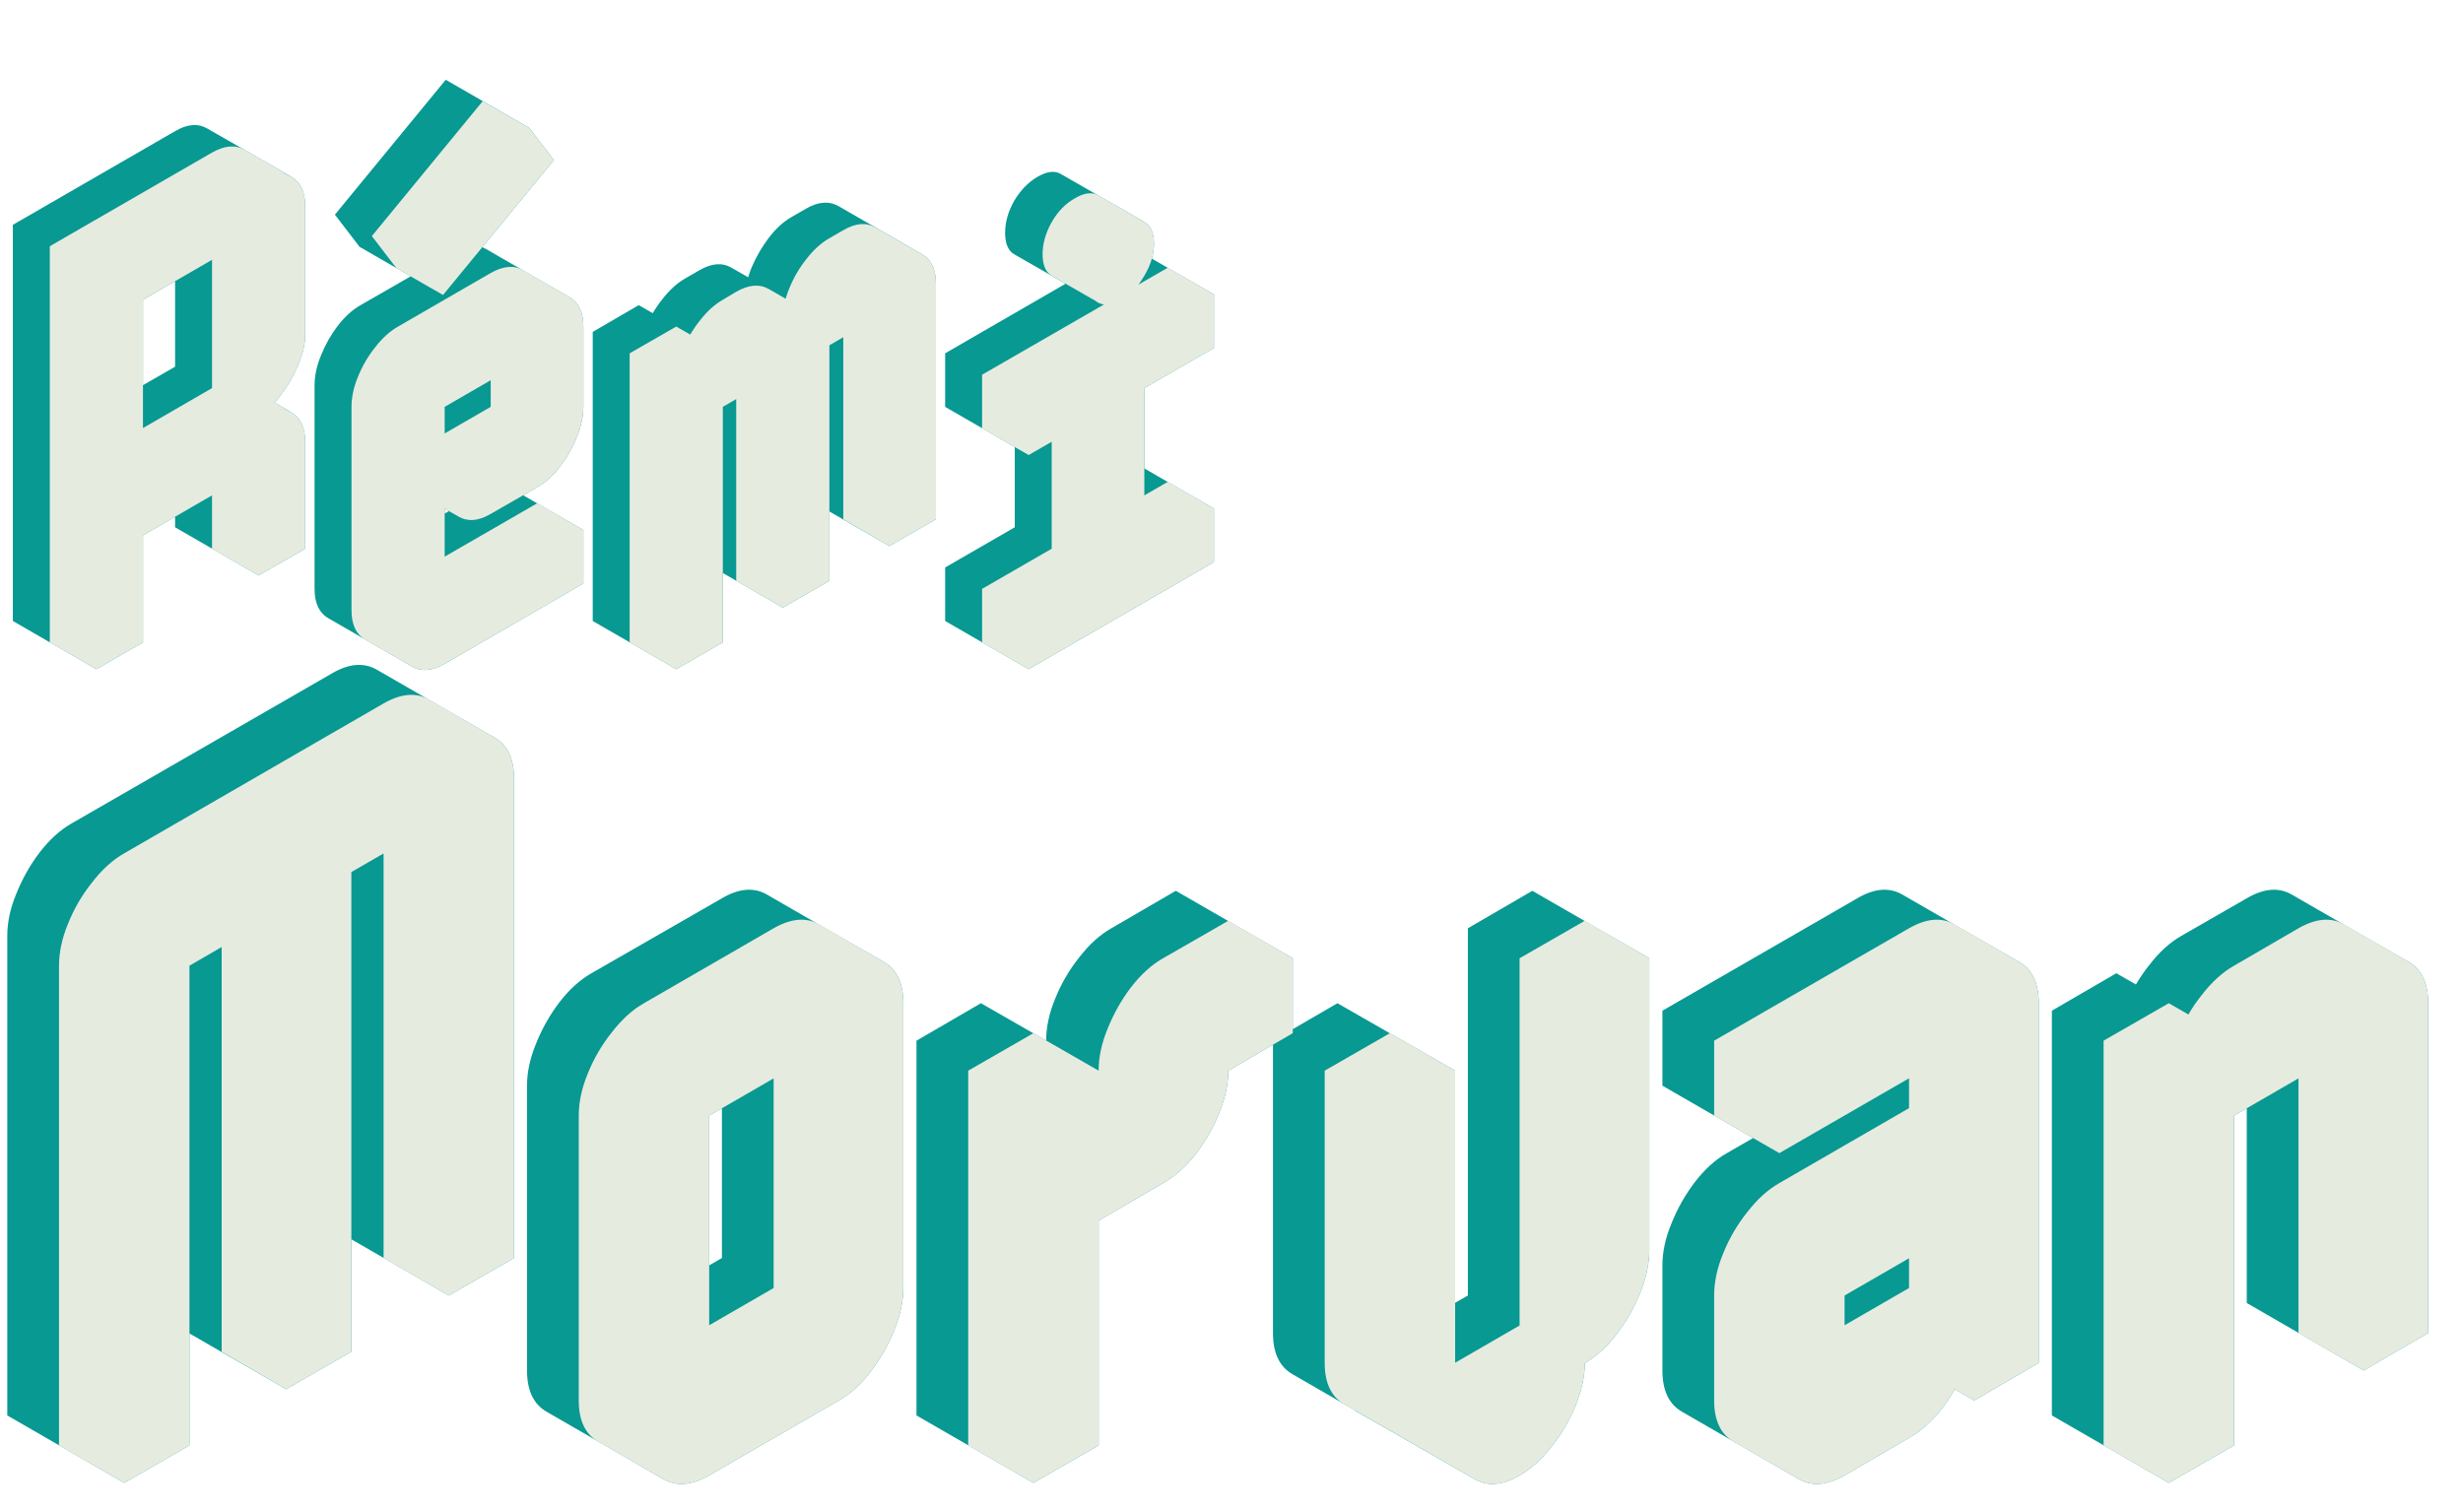 <svg width="184" height="113" viewBox="0 0 184 113" fill="none" xmlns="http://www.w3.org/2000/svg">
<path d="M19.32 35L10.68 40V48L7.2 50V20.4L19.32 13.4C20.227 12.867 21.027 12.8 21.72 13.2C22.44 13.6 22.8 14.333 22.8 15.4V25C22.8 25.693 22.627 26.44 22.28 27.24C21.96 28.04 21.533 28.787 21 29.48C20.493 30.147 19.933 30.653 19.32 31C20.227 30.467 21.027 30.4 21.72 30.8C22.44 31.2 22.8 31.933 22.8 33V41L19.32 43V35ZM19.32 31V17.4L10.68 22.4V36L19.32 31ZM19.32 35V43L13.08 39.4V31.4L19.32 35ZM21.76 30.8C21.04 30.4 20.227 30.467 19.32 31L13.08 27.4C13.987 26.867 14.787 26.8 15.48 27.2L21.76 30.8ZM19.32 17.4V31L13.08 27.4V13.8L19.32 17.4ZM19.32 31L10.68 36L4.4 32.4L13.08 27.4L19.32 31ZM21.76 13.2C21.04 12.8 20.227 12.867 19.32 13.4L7.2 20.4L0.96 16.8L13.08 9.8C13.987 9.267 14.787 9.2 15.48 9.6L21.76 13.2ZM7.2 20.4V50L0.96 46.4V16.8L7.2 20.4ZM33.219 26.4L40.139 22.4C41.046 21.867 41.846 21.8 42.539 22.2C43.232 22.6 43.579 23.333 43.579 24.4V30.4C43.579 31.093 43.419 31.84 43.099 32.64C42.779 33.44 42.352 34.187 41.819 34.88C41.312 35.547 40.752 36.053 40.139 36.4L36.659 38.4C35.752 38.933 34.952 39 34.259 38.6C33.566 38.2 33.219 37.467 33.219 36.4V45.6L43.579 39.6V43.6L33.219 49.6C32.286 50.133 31.472 50.2 30.779 49.8C30.086 49.4 29.739 48.667 29.739 47.6V32.4C29.739 31.68 29.899 30.933 30.219 30.16C30.539 29.36 30.966 28.627 31.499 27.96C32.032 27.267 32.606 26.747 33.219 26.4ZM40.139 26.4L33.219 30.4V36.4L40.139 32.4V26.4ZM31.259 19.64L39.539 9.56L41.379 11.96L33.099 22.04L31.259 19.64ZM43.579 39.6L33.219 45.6L26.939 42L37.339 36L43.579 39.6ZM40.139 26.4V32.4L33.899 28.8V22.8L40.139 26.4ZM33.219 36.4C33.219 37.467 33.566 38.2 34.259 38.6L27.979 35C27.286 34.6 26.939 33.867 26.939 32.8L33.219 36.4ZM40.139 32.4L33.219 36.4L26.939 32.8L33.899 28.8L40.139 32.4ZM42.539 22.2C41.846 21.8 41.046 21.867 40.139 22.4L33.219 26.4C32.606 26.747 32.032 27.267 31.499 27.96C30.966 28.627 30.539 29.36 30.219 30.16C29.899 30.933 29.739 31.68 29.739 32.4V47.6C29.739 48.667 30.086 49.4 30.779 49.8L24.539 46.2C23.846 45.8 23.499 45.067 23.499 44V28.8C23.499 28.08 23.659 27.333 23.979 26.56C24.299 25.76 24.712 25.027 25.219 24.36C25.752 23.667 26.326 23.147 26.939 22.8L33.899 18.8C34.806 18.267 35.606 18.2 36.299 18.6L42.539 22.2ZM39.539 9.56L31.259 19.64L25.019 16.04L33.299 5.96L39.539 9.56ZM31.259 19.64L33.099 22.04L26.859 18.44L25.019 16.04L31.259 19.64ZM50.52 28.4L54 26.4V30.4C54 29.68 54.16 28.933 54.48 28.16C54.8 27.36 55.214 26.627 55.72 25.96C56.254 25.267 56.827 24.747 57.44 24.4L58.48 23.8C59.414 23.267 60.227 23.2 60.92 23.6C61.614 24 61.96 24.733 61.96 25.8C61.96 25.08 62.12 24.333 62.44 23.56C62.76 22.76 63.174 22.027 63.68 21.36C64.214 20.667 64.787 20.147 65.4 19.8L66.44 19.2C67.374 18.667 68.187 18.6 68.88 19C69.574 19.4 69.92 20.133 69.92 21.2V38.8L66.44 40.8V23.2L61.96 25.8V43.4L58.48 45.4V27.8L54 30.4V48L50.52 50V28.4ZM66.44 23.2V40.8L60.2 37.2V19.6L66.44 23.2ZM58.48 27.8V45.4L52.24 41.8V24.2L58.48 27.8ZM68.88 19C68.187 18.6 67.374 18.667 66.44 19.2L65.4 19.8C64.787 20.147 64.214 20.667 63.68 21.36C63.174 22.027 62.76 22.76 62.44 23.56C62.12 24.333 61.96 25.08 61.96 25.8L55.68 22.2C55.68 21.48 55.84 20.733 56.16 19.96C56.507 19.16 56.934 18.427 57.44 17.76C57.974 17.067 58.547 16.547 59.16 16.2L60.2 15.6C61.107 15.067 61.92 15 62.64 15.4L68.88 19ZM50.52 28.4V50L44.28 46.4V24.8L50.52 28.4ZM60.92 23.6C60.227 23.2 59.414 23.267 58.48 23.8L57.44 24.4C56.827 24.747 56.254 25.267 55.72 25.96C55.214 26.627 54.8 27.36 54.48 28.16C54.16 28.933 54 29.68 54 30.4L47.72 26.8C47.72 26.08 47.88 25.333 48.2 24.56C48.52 23.76 48.947 23.027 49.48 22.36C50.014 21.667 50.587 21.147 51.2 20.8L52.24 20.2C53.147 19.667 53.947 19.6 54.64 20L60.92 23.6ZM54 26.4L50.52 28.4L44.28 24.8L47.72 22.8L54 26.4ZM82.048 43V31L76.848 34V30L90.688 22V26L85.488 29V41L90.688 38V42L76.848 50V46L82.048 43ZM83.768 22.4C83.075 22.8 82.488 22.867 82.008 22.6C81.555 22.333 81.328 21.8 81.328 21C81.328 20.2 81.555 19.4 82.008 18.6C82.488 17.8 83.075 17.2 83.768 16.8C84.462 16.4 85.035 16.333 85.488 16.6C85.968 16.867 86.208 17.4 86.208 18.2C86.208 19 85.968 19.8 85.488 20.6C85.035 21.4 84.462 22 83.768 22.4ZM82.048 43L76.848 46L70.608 42.4L75.808 39.4L82.048 43ZM76.848 46V50L70.608 46.4V42.4L76.848 46ZM90.688 38L85.488 41L79.248 37.4L84.448 34.4L90.688 38ZM82.048 31V43L75.808 39.4V27.4L82.048 31ZM90.688 22L76.848 30L70.608 26.4L84.448 18.4L90.688 22ZM76.848 30V34L70.608 30.4V26.4L76.848 30ZM85.528 16.6C85.048 16.333 84.462 16.4 83.768 16.8C83.075 17.2 82.488 17.8 82.008 18.6C81.555 19.4 81.328 20.2 81.328 21C81.328 21.8 81.568 22.333 82.048 22.6L75.768 19C75.315 18.733 75.088 18.2 75.088 17.4C75.088 16.6 75.315 15.8 75.768 15C76.248 14.2 76.835 13.6 77.528 13.2C78.222 12.8 78.795 12.733 79.248 13L85.528 16.6ZM14.152 66.56L33.528 55.36C34.797 54.613 35.917 54.52 36.888 55.08C37.896 55.64 38.4 56.667 38.4 58.16V94L33.528 96.8V60.96L26.248 65.16V101L21.376 103.8V67.96L14.152 72.16V108L9.28 110.8V74.96C9.28 73.952 9.504 72.907 9.952 71.824C10.4 70.704 10.997 69.677 11.744 68.744C12.491 67.773 13.293 67.045 14.152 66.56ZM33.528 60.96V96.8L24.792 91.76V55.92L33.528 60.96ZM21.376 67.96V103.8L12.64 98.76V62.92L21.376 67.96ZM36.888 55.08C35.917 54.52 34.797 54.613 33.528 55.36L14.152 66.56C13.293 67.045 12.491 67.773 11.744 68.744C10.997 69.677 10.4 70.704 9.952 71.824C9.504 72.907 9.28 73.952 9.28 74.96V110.8L0.544 105.76V69.92C0.544 68.912 0.768 67.867 1.216 66.784C1.664 65.664 2.243 64.637 2.952 63.704C3.699 62.733 4.501 62.005 5.36 61.52L24.792 50.32C26.061 49.573 27.181 49.48 28.152 50.04L36.888 55.08ZM52.98 77.76L62.668 72.16C63.938 71.413 65.058 71.32 66.028 71.88C66.999 72.44 67.484 73.467 67.484 74.96V96.24C67.484 97.211 67.26 98.256 66.812 99.376C66.364 100.496 65.767 101.541 65.02 102.512C64.311 103.445 63.527 104.155 62.668 104.64L52.98 110.24C51.673 110.987 50.535 111.08 49.564 110.52C48.593 109.96 48.108 108.933 48.108 107.44V86.16C48.108 85.152 48.332 84.107 48.78 83.024C49.228 81.904 49.825 80.877 50.572 79.944C51.319 78.973 52.121 78.245 52.98 77.76ZM52.98 104.64L62.668 99.04V77.76L52.98 83.36V104.64ZM62.668 77.76V99.04L53.932 94V72.72L62.668 77.76ZM62.668 99.04L52.98 104.64L44.188 99.6L53.932 94L62.668 99.04ZM66.028 71.88C65.058 71.32 63.938 71.413 62.668 72.16L52.98 77.76C52.121 78.245 51.319 78.973 50.572 79.944C49.825 80.877 49.228 81.904 48.78 83.024C48.332 84.107 48.108 85.152 48.108 86.16V107.44C48.108 108.933 48.593 109.96 49.564 110.52L40.828 105.48C39.858 104.92 39.372 103.893 39.372 102.4V81.12C39.372 80.112 39.596 79.067 40.044 77.984C40.492 76.864 41.071 75.837 41.78 74.904C42.527 73.933 43.33 73.205 44.188 72.72L53.932 67.12C55.202 66.373 56.322 66.28 57.292 66.84L66.028 71.88ZM77.202 82.8L82.074 80V85.6L86.89 82.8C86.89 81.792 87.114 80.747 87.562 79.664C88.01 78.544 88.607 77.517 89.354 76.584C90.1 75.613 90.903 74.885 91.762 74.4L96.578 71.6V77.2L91.762 80C91.762 80.971 91.538 82.016 91.09 83.136C90.642 84.256 90.044 85.301 89.298 86.272C88.551 87.205 87.749 87.915 86.89 88.4L82.074 91.2V108L77.202 110.8V82.8ZM77.202 82.8V110.8L68.466 105.76V77.76L77.202 82.8ZM96.578 71.6L91.762 74.4C90.903 74.885 90.1 75.613 89.354 76.584C88.607 77.517 88.01 78.544 87.562 79.664C87.114 80.747 86.89 81.792 86.89 82.8L78.154 77.76C78.154 76.752 78.378 75.707 78.826 74.624C79.274 73.504 79.871 72.477 80.618 71.544C81.365 70.573 82.167 69.845 83.026 69.36L87.842 66.56L96.578 71.6ZM86.89 82.8L82.074 85.6L73.282 80.56L78.154 77.76L86.89 82.8ZM82.074 80L77.202 82.8L68.466 77.76L73.282 74.96L82.074 80ZM113.523 110.24C112.253 110.987 111.133 111.08 110.163 110.52C109.192 109.96 108.707 108.933 108.707 107.44L118.395 101.84V74.4L123.211 71.6V93.44C123.211 94.411 122.987 95.456 122.539 96.576C122.091 97.696 121.493 98.741 120.747 99.712C120.037 100.645 119.253 101.355 118.395 101.84C118.395 102.811 118.171 103.856 117.723 104.976C117.275 106.096 116.677 107.123 115.931 108.056C115.184 109.027 114.381 109.755 113.523 110.24ZM103.835 82.8L108.707 80V107.44C107.4 108.187 106.261 108.28 105.291 107.72C104.32 107.16 103.835 106.133 103.835 104.64V82.8ZM123.211 71.6L118.395 74.4L109.659 69.36L114.475 66.56L123.211 71.6ZM118.395 74.4V101.84L109.659 96.8V69.36L118.395 74.4ZM118.395 101.84L108.707 107.44L99.915 102.4L109.659 96.8L118.395 101.84ZM108.707 107.44C108.707 108.933 109.192 109.96 110.163 110.52L101.371 105.48C100.4 104.92 99.915 103.893 99.915 102.4L108.707 107.44ZM108.707 80L103.835 82.8L95.099 77.76L99.915 74.96L108.707 80ZM103.835 82.8V104.64C103.835 106.133 104.32 107.16 105.291 107.72L96.555 102.68C95.584 102.12 95.099 101.093 95.099 99.6V77.76L103.835 82.8ZM132.928 80.56L147.488 72.16C148.758 71.413 149.878 71.32 150.848 71.88C151.819 72.44 152.304 73.467 152.304 74.96V101.84L147.488 104.64V99.04C147.488 100.011 147.264 101.056 146.816 102.176C146.368 103.296 145.771 104.341 145.024 105.312C144.278 106.245 143.475 106.955 142.616 107.44L137.8 110.24C136.494 110.987 135.355 111.08 134.384 110.52C133.414 109.96 132.928 108.933 132.928 107.44V99.6C132.928 98.592 133.152 97.547 133.6 96.464C134.048 95.344 134.646 94.317 135.392 93.384C136.139 92.413 136.942 91.685 137.8 91.2L147.488 85.6V77.76L132.928 86.16V80.56ZM137.8 104.64L147.488 99.04V91.2L137.8 96.8V104.64ZM147.488 77.76V85.6L138.752 80.56V72.72L147.488 77.76ZM147.488 99.04V104.64L138.752 99.6V94L147.488 99.04ZM147.488 91.2V99.04L138.752 94V86.16L147.488 91.2ZM147.488 99.04L137.8 104.64L129.008 99.6L138.752 94L147.488 99.04ZM147.488 85.6L137.8 91.2C136.942 91.685 136.139 92.413 135.392 93.384C134.646 94.317 134.048 95.344 133.6 96.464C133.152 97.547 132.928 98.592 132.928 99.6V107.44C132.928 108.933 133.414 109.96 134.384 110.52L125.648 105.48C124.678 104.92 124.192 103.893 124.192 102.4V94.56C124.192 93.552 124.416 92.507 124.864 91.424C125.312 90.304 125.891 89.277 126.6 88.344C127.347 87.373 128.15 86.645 129.008 86.16L138.752 80.56L147.488 85.6ZM150.848 71.88C149.878 71.32 148.758 71.413 147.488 72.16L132.928 80.56L124.192 75.52L138.752 67.12C140.022 66.373 141.142 66.28 142.112 66.84L150.848 71.88ZM132.928 80.56V86.16L124.192 81.12V75.52L132.928 80.56ZM162.022 80.56L166.894 77.76V83.36C166.894 82.352 167.118 81.307 167.566 80.224C168.014 79.104 168.593 78.077 169.302 77.144C170.049 76.173 170.852 75.445 171.71 74.96L176.582 72.16C177.852 71.413 178.972 71.32 179.942 71.88C180.913 72.44 181.398 73.467 181.398 74.96V99.6L176.582 102.4V77.76L166.894 83.36V108L162.022 110.8V80.56ZM176.582 77.76V102.4L167.846 97.36V72.72L176.582 77.76ZM162.022 80.56V110.8L153.286 105.76V75.52L162.022 80.56ZM179.942 71.88C178.972 71.32 177.852 71.413 176.582 72.16L171.71 74.96C170.852 75.445 170.049 76.173 169.302 77.144C168.593 78.077 168.014 79.104 167.566 80.224C167.118 81.307 166.894 82.352 166.894 83.36L158.102 78.32C158.102 77.312 158.326 76.267 158.774 75.184C159.222 74.064 159.82 73.037 160.566 72.104C161.313 71.133 162.116 70.405 162.974 69.92L167.846 67.12C169.116 66.373 170.236 66.28 171.206 66.84L179.942 71.88ZM166.894 77.76L162.022 80.56L153.286 75.52L158.102 72.72L166.894 77.76Z" fill="#079992"/>
<path d="M19.32 35L10.68 40V48L7.2 50V20.4L19.32 13.4C20.227 12.867 21.027 12.8 21.72 13.2C22.44 13.6 22.8 14.333 22.8 15.4V25C22.8 25.693 22.627 26.44 22.28 27.24C21.96 28.04 21.533 28.787 21 29.48C20.493 30.147 19.933 30.653 19.32 31C20.227 30.467 21.027 30.4 21.72 30.8C22.44 31.2 22.8 31.933 22.8 33V41L19.32 43V35ZM19.32 31V17.4L10.68 22.4V36L19.32 31ZM19.32 35V43L15.84 41V33L19.32 35ZM21.76 30.8C21.04 30.4 20.227 30.467 19.32 31L15.84 29C16.773 28.467 17.587 28.4 18.28 28.8L21.76 30.8ZM19.32 17.4V31L15.84 29V15.4L19.32 17.4ZM19.32 31L10.68 36L7.2 34L15.84 29L19.32 31ZM21.76 13.2C21.04 12.8 20.227 12.867 19.32 13.4L7.2 20.4L3.72 18.4L15.84 11.4C16.773 10.867 17.587 10.8 18.28 11.2L21.76 13.2ZM7.2 20.4V50L3.72 48V18.4L7.2 20.4ZM33.219 26.4L40.139 22.4C41.046 21.867 41.846 21.8 42.539 22.2C43.232 22.6 43.579 23.333 43.579 24.4V30.4C43.579 31.093 43.419 31.84 43.099 32.64C42.779 33.44 42.352 34.187 41.819 34.88C41.312 35.547 40.752 36.053 40.139 36.4L36.659 38.4C35.752 38.933 34.952 39 34.259 38.6C33.566 38.2 33.219 37.467 33.219 36.4V45.6L43.579 39.6V43.6L33.219 49.6C32.286 50.133 31.472 50.2 30.779 49.8C30.086 49.4 29.739 48.667 29.739 47.6V32.4C29.739 31.68 29.899 30.933 30.219 30.16C30.539 29.36 30.966 28.627 31.499 27.96C32.032 27.267 32.606 26.747 33.219 26.4ZM40.139 26.4L33.219 30.4V36.4L40.139 32.4V26.4ZM31.259 19.64L39.539 9.56L41.379 11.96L33.099 22.04L31.259 19.64ZM43.579 39.6L33.219 45.6L29.739 43.6L40.139 37.6L43.579 39.6ZM40.139 26.4V32.4L36.659 30.4V24.4L40.139 26.4ZM33.219 36.4C33.219 37.467 33.566 38.2 34.259 38.6L30.779 36.6C30.086 36.2 29.739 35.467 29.739 34.4L33.219 36.4ZM40.139 32.4L33.219 36.4L29.739 34.4L36.659 30.4L40.139 32.4ZM42.539 22.2C41.846 21.8 41.046 21.867 40.139 22.4L33.219 26.4C32.606 26.747 32.032 27.267 31.499 27.96C30.966 28.627 30.539 29.36 30.219 30.16C29.899 30.933 29.739 31.68 29.739 32.4V47.6C29.739 48.667 30.086 49.4 30.779 49.8L27.299 47.8C26.606 47.4 26.259 46.667 26.259 45.6V30.4C26.259 29.68 26.419 28.933 26.739 28.16C27.059 27.36 27.486 26.627 28.019 25.96C28.552 25.267 29.126 24.747 29.739 24.4L36.659 20.4C37.592 19.867 38.406 19.8 39.099 20.2L42.539 22.2ZM39.539 9.56L31.259 19.64L27.779 17.64L36.059 7.56L39.539 9.56ZM31.259 19.64L33.099 22.04L29.619 20.04L27.779 17.64L31.259 19.64ZM50.52 28.4L54 26.4V30.4C54 29.68 54.16 28.933 54.48 28.16C54.8 27.36 55.214 26.627 55.72 25.96C56.254 25.267 56.827 24.747 57.44 24.4L58.48 23.8C59.414 23.267 60.227 23.2 60.92 23.6C61.614 24 61.96 24.733 61.96 25.8C61.96 25.08 62.12 24.333 62.44 23.56C62.76 22.76 63.174 22.027 63.68 21.36C64.214 20.667 64.787 20.147 65.4 19.8L66.44 19.2C67.374 18.667 68.187 18.6 68.88 19C69.574 19.4 69.92 20.133 69.92 21.2V38.8L66.44 40.8V23.2L61.96 25.8V43.4L58.48 45.4V27.8L54 30.4V48L50.52 50V28.4ZM66.44 23.2V40.8L63 38.8V21.2L66.44 23.2ZM58.48 27.8V45.4L55 43.4V25.8L58.48 27.8ZM68.88 19C68.187 18.6 67.374 18.667 66.44 19.2L65.4 19.8C64.787 20.147 64.214 20.667 63.68 21.36C63.174 22.027 62.76 22.76 62.44 23.56C62.12 24.333 61.96 25.08 61.96 25.8L58.48 23.8C58.48 23.08 58.64 22.333 58.96 21.56C59.28 20.76 59.707 20.027 60.24 19.36C60.774 18.667 61.347 18.147 61.96 17.8L63 17.2C63.907 16.667 64.707 16.6 65.4 17L68.88 19ZM50.52 28.4V50L47.04 48V26.4L50.52 28.4ZM60.92 23.6C60.227 23.2 59.414 23.267 58.48 23.8L57.44 24.4C56.827 24.747 56.254 25.267 55.72 25.96C55.214 26.627 54.8 27.36 54.48 28.16C54.16 28.933 54 29.68 54 30.4L50.52 28.4C50.52 27.68 50.68 26.933 51 26.16C51.32 25.36 51.747 24.627 52.28 23.96C52.814 23.267 53.387 22.747 54 22.4L55 21.8C55.934 21.267 56.747 21.2 57.44 21.6L60.92 23.6ZM54 26.4L50.52 28.4L47.04 26.4L50.52 24.4L54 26.4ZM82.048 43V31L76.848 34V30L90.688 22V26L85.488 29V41L90.688 38V42L76.848 50V46L82.048 43ZM83.768 22.4C83.075 22.8 82.488 22.867 82.008 22.6C81.555 22.333 81.328 21.8 81.328 21C81.328 20.2 81.555 19.4 82.008 18.6C82.488 17.8 83.075 17.2 83.768 16.8C84.462 16.4 85.035 16.333 85.488 16.6C85.968 16.867 86.208 17.4 86.208 18.2C86.208 19 85.968 19.8 85.488 20.6C85.035 21.4 84.462 22 83.768 22.4ZM82.048 43L76.848 46L73.368 44L78.568 41L82.048 43ZM76.848 46V50L73.368 48V44L76.848 46ZM90.688 38L85.488 41L82.048 39L87.248 36L90.688 38ZM82.048 31V43L78.568 41V29L82.048 31ZM90.688 22L76.848 30L73.368 28L87.248 20L90.688 22ZM76.848 30V34L73.368 32V28L76.848 30ZM85.528 16.6C85.048 16.333 84.462 16.4 83.768 16.8C83.075 17.2 82.488 17.8 82.008 18.6C81.555 19.4 81.328 20.2 81.328 21C81.328 21.8 81.568 22.333 82.048 22.6L78.568 20.6C78.115 20.333 77.888 19.8 77.888 19C77.888 18.2 78.115 17.4 78.568 16.6C79.022 15.8 79.608 15.2 80.328 14.8C81.022 14.4 81.595 14.333 82.048 14.6L85.528 16.6ZM14.152 66.56L33.528 55.36C34.797 54.613 35.917 54.52 36.888 55.08C37.896 55.64 38.4 56.667 38.4 58.16V94L33.528 96.8V60.96L26.248 65.16V101L21.376 103.8V67.96L14.152 72.16V108L9.28 110.8V74.96C9.28 73.952 9.504 72.907 9.952 71.824C10.4 70.704 10.997 69.677 11.744 68.744C12.491 67.773 13.293 67.045 14.152 66.56ZM33.528 60.96V96.8L28.656 94V58.16L33.528 60.96ZM21.376 67.96V103.8L16.56 101V65.16L21.376 67.96ZM36.888 55.08C35.917 54.52 34.797 54.613 33.528 55.36L14.152 66.56C13.293 67.045 12.491 67.773 11.744 68.744C10.997 69.677 10.4 70.704 9.952 71.824C9.504 72.907 9.28 73.952 9.28 74.96V110.8L4.408 108V72.16C4.408 71.152 4.632 70.107 5.08 69.024C5.528 67.904 6.125 66.877 6.872 65.944C7.619 64.973 8.421 64.245 9.28 63.76L28.656 52.56C29.963 51.813 31.101 51.72 32.072 52.28L36.888 55.08ZM52.98 77.76L62.668 72.16C63.938 71.413 65.058 71.32 66.028 71.88C66.999 72.44 67.484 73.467 67.484 74.96V96.24C67.484 97.211 67.26 98.256 66.812 99.376C66.364 100.496 65.767 101.541 65.02 102.512C64.311 103.445 63.527 104.155 62.668 104.64L52.98 110.24C51.673 110.987 50.535 111.08 49.564 110.52C48.593 109.96 48.108 108.933 48.108 107.44V86.16C48.108 85.152 48.332 84.107 48.78 83.024C49.228 81.904 49.825 80.877 50.572 79.944C51.319 78.973 52.121 78.245 52.98 77.76ZM52.98 104.64L62.668 99.04V77.76L52.98 83.36V104.64ZM62.668 77.76V99.04L57.796 96.24V74.96L62.668 77.76ZM62.668 99.04L52.98 104.64L48.108 101.84L57.796 96.24L62.668 99.04ZM66.028 71.88C65.058 71.32 63.938 71.413 62.668 72.16L52.98 77.76C52.121 78.245 51.319 78.973 50.572 79.944C49.825 80.877 49.228 81.904 48.78 83.024C48.332 84.107 48.108 85.152 48.108 86.16V107.44C48.108 108.933 48.593 109.96 49.564 110.52L44.692 107.72C43.721 107.16 43.236 106.133 43.236 104.64V83.36C43.236 82.352 43.46 81.307 43.908 80.224C44.356 79.104 44.953 78.077 45.7 77.144C46.447 76.173 47.249 75.445 48.108 74.96L57.796 69.36C59.103 68.613 60.242 68.52 61.212 69.08L66.028 71.88ZM77.202 82.8L82.074 80V85.6L86.89 82.8C86.89 81.792 87.114 80.747 87.562 79.664C88.01 78.544 88.607 77.517 89.354 76.584C90.1 75.613 90.903 74.885 91.762 74.4L96.578 71.6V77.2L91.762 80C91.762 80.971 91.538 82.016 91.09 83.136C90.642 84.256 90.044 85.301 89.298 86.272C88.551 87.205 87.749 87.915 86.89 88.4L82.074 91.2V108L77.202 110.8V82.8ZM77.202 82.8V110.8L72.33 108V80L77.202 82.8ZM96.578 71.6L91.762 74.4C90.903 74.885 90.1 75.613 89.354 76.584C88.607 77.517 88.01 78.544 87.562 79.664C87.114 80.747 86.89 81.792 86.89 82.8L82.074 80C82.074 78.992 82.298 77.947 82.746 76.864C83.194 75.744 83.772 74.717 84.482 73.784C85.228 72.813 86.031 72.085 86.89 71.6L91.762 68.8L96.578 71.6ZM86.89 82.8L82.074 85.6L77.202 82.8L82.074 80L86.89 82.8ZM82.074 80L77.202 82.8L72.33 80L77.202 77.2L82.074 80ZM113.523 110.24C112.253 110.987 111.133 111.08 110.163 110.52C109.192 109.96 108.707 108.933 108.707 107.44L118.395 101.84V74.4L123.211 71.6V93.44C123.211 94.411 122.987 95.456 122.539 96.576C122.091 97.696 121.493 98.741 120.747 99.712C120.037 100.645 119.253 101.355 118.395 101.84C118.395 102.811 118.171 103.856 117.723 104.976C117.275 106.096 116.677 107.123 115.931 108.056C115.184 109.027 114.381 109.755 113.523 110.24ZM103.835 82.8L108.707 80V107.44C107.4 108.187 106.261 108.28 105.291 107.72C104.32 107.16 103.835 106.133 103.835 104.64V82.8ZM123.211 71.6L118.395 74.4L113.523 71.6L118.395 68.8L123.211 71.6ZM118.395 74.4V101.84L113.523 99.04V71.6L118.395 74.4ZM118.395 101.84L108.707 107.44L103.835 104.64L113.523 99.04L118.395 101.84ZM108.707 107.44C108.707 108.933 109.192 109.96 110.163 110.52L105.291 107.72C104.32 107.16 103.835 106.133 103.835 104.64L108.707 107.44ZM108.707 80L103.835 82.8L98.963 80L103.835 77.2L108.707 80ZM103.835 82.8V104.64C103.835 106.133 104.32 107.16 105.291 107.72L100.419 104.92C99.448 104.36 98.963 103.333 98.963 101.84V80L103.835 82.8ZM132.928 80.56L147.488 72.16C148.758 71.413 149.878 71.32 150.848 71.88C151.819 72.44 152.304 73.467 152.304 74.96V101.84L147.488 104.64V99.04C147.488 100.011 147.264 101.056 146.816 102.176C146.368 103.296 145.771 104.341 145.024 105.312C144.278 106.245 143.475 106.955 142.616 107.44L137.8 110.24C136.494 110.987 135.355 111.08 134.384 110.52C133.414 109.96 132.928 108.933 132.928 107.44V99.6C132.928 98.592 133.152 97.547 133.6 96.464C134.048 95.344 134.646 94.317 135.392 93.384C136.139 92.413 136.942 91.685 137.8 91.2L147.488 85.6V77.76L132.928 86.16V80.56ZM137.8 104.64L147.488 99.04V91.2L137.8 96.8V104.64ZM147.488 77.76V85.6L142.616 82.8V74.96L147.488 77.76ZM147.488 99.04V104.64L142.616 101.84V96.24L147.488 99.04ZM147.488 91.2V99.04L142.616 96.24V88.4L147.488 91.2ZM147.488 99.04L137.8 104.64L132.928 101.84L142.616 96.24L147.488 99.04ZM147.488 85.6L137.8 91.2C136.942 91.685 136.139 92.413 135.392 93.384C134.646 94.317 134.048 95.344 133.6 96.464C133.152 97.547 132.928 98.592 132.928 99.6V107.44C132.928 108.933 133.414 109.96 134.384 110.52L129.512 107.72C128.542 107.16 128.056 106.133 128.056 104.64V96.8C128.056 95.792 128.28 94.747 128.728 93.664C129.176 92.544 129.774 91.517 130.52 90.584C131.267 89.613 132.07 88.885 132.928 88.4L142.616 82.8L147.488 85.6ZM150.848 71.88C149.878 71.32 148.758 71.413 147.488 72.16L132.928 80.56L128.056 77.76L142.616 69.36C143.923 68.613 145.062 68.52 146.032 69.08L150.848 71.88ZM132.928 80.56V86.16L128.056 83.36V77.76L132.928 80.56ZM162.022 80.56L166.894 77.76V83.36C166.894 82.352 167.118 81.307 167.566 80.224C168.014 79.104 168.593 78.077 169.302 77.144C170.049 76.173 170.852 75.445 171.71 74.96L176.582 72.16C177.852 71.413 178.972 71.32 179.942 71.88C180.913 72.44 181.398 73.467 181.398 74.96V99.6L176.582 102.4V77.76L166.894 83.36V108L162.022 110.8V80.56ZM176.582 77.76V102.4L171.71 99.6V74.96L176.582 77.76ZM162.022 80.56V110.8L157.15 108V77.76L162.022 80.56ZM179.942 71.88C178.972 71.32 177.852 71.413 176.582 72.16L171.71 74.96C170.852 75.445 170.049 76.173 169.302 77.144C168.593 78.077 168.014 79.104 167.566 80.224C167.118 81.307 166.894 82.352 166.894 83.36L162.022 80.56C162.022 79.552 162.246 78.507 162.694 77.424C163.142 76.304 163.74 75.277 164.486 74.344C165.233 73.373 166.036 72.645 166.894 72.16L171.71 69.36C173.017 68.613 174.156 68.52 175.126 69.08L179.942 71.88ZM166.894 77.76L162.022 80.56L157.15 77.76L162.022 74.96L166.894 77.76Z" fill="#E6EBE0"/>
</svg>
